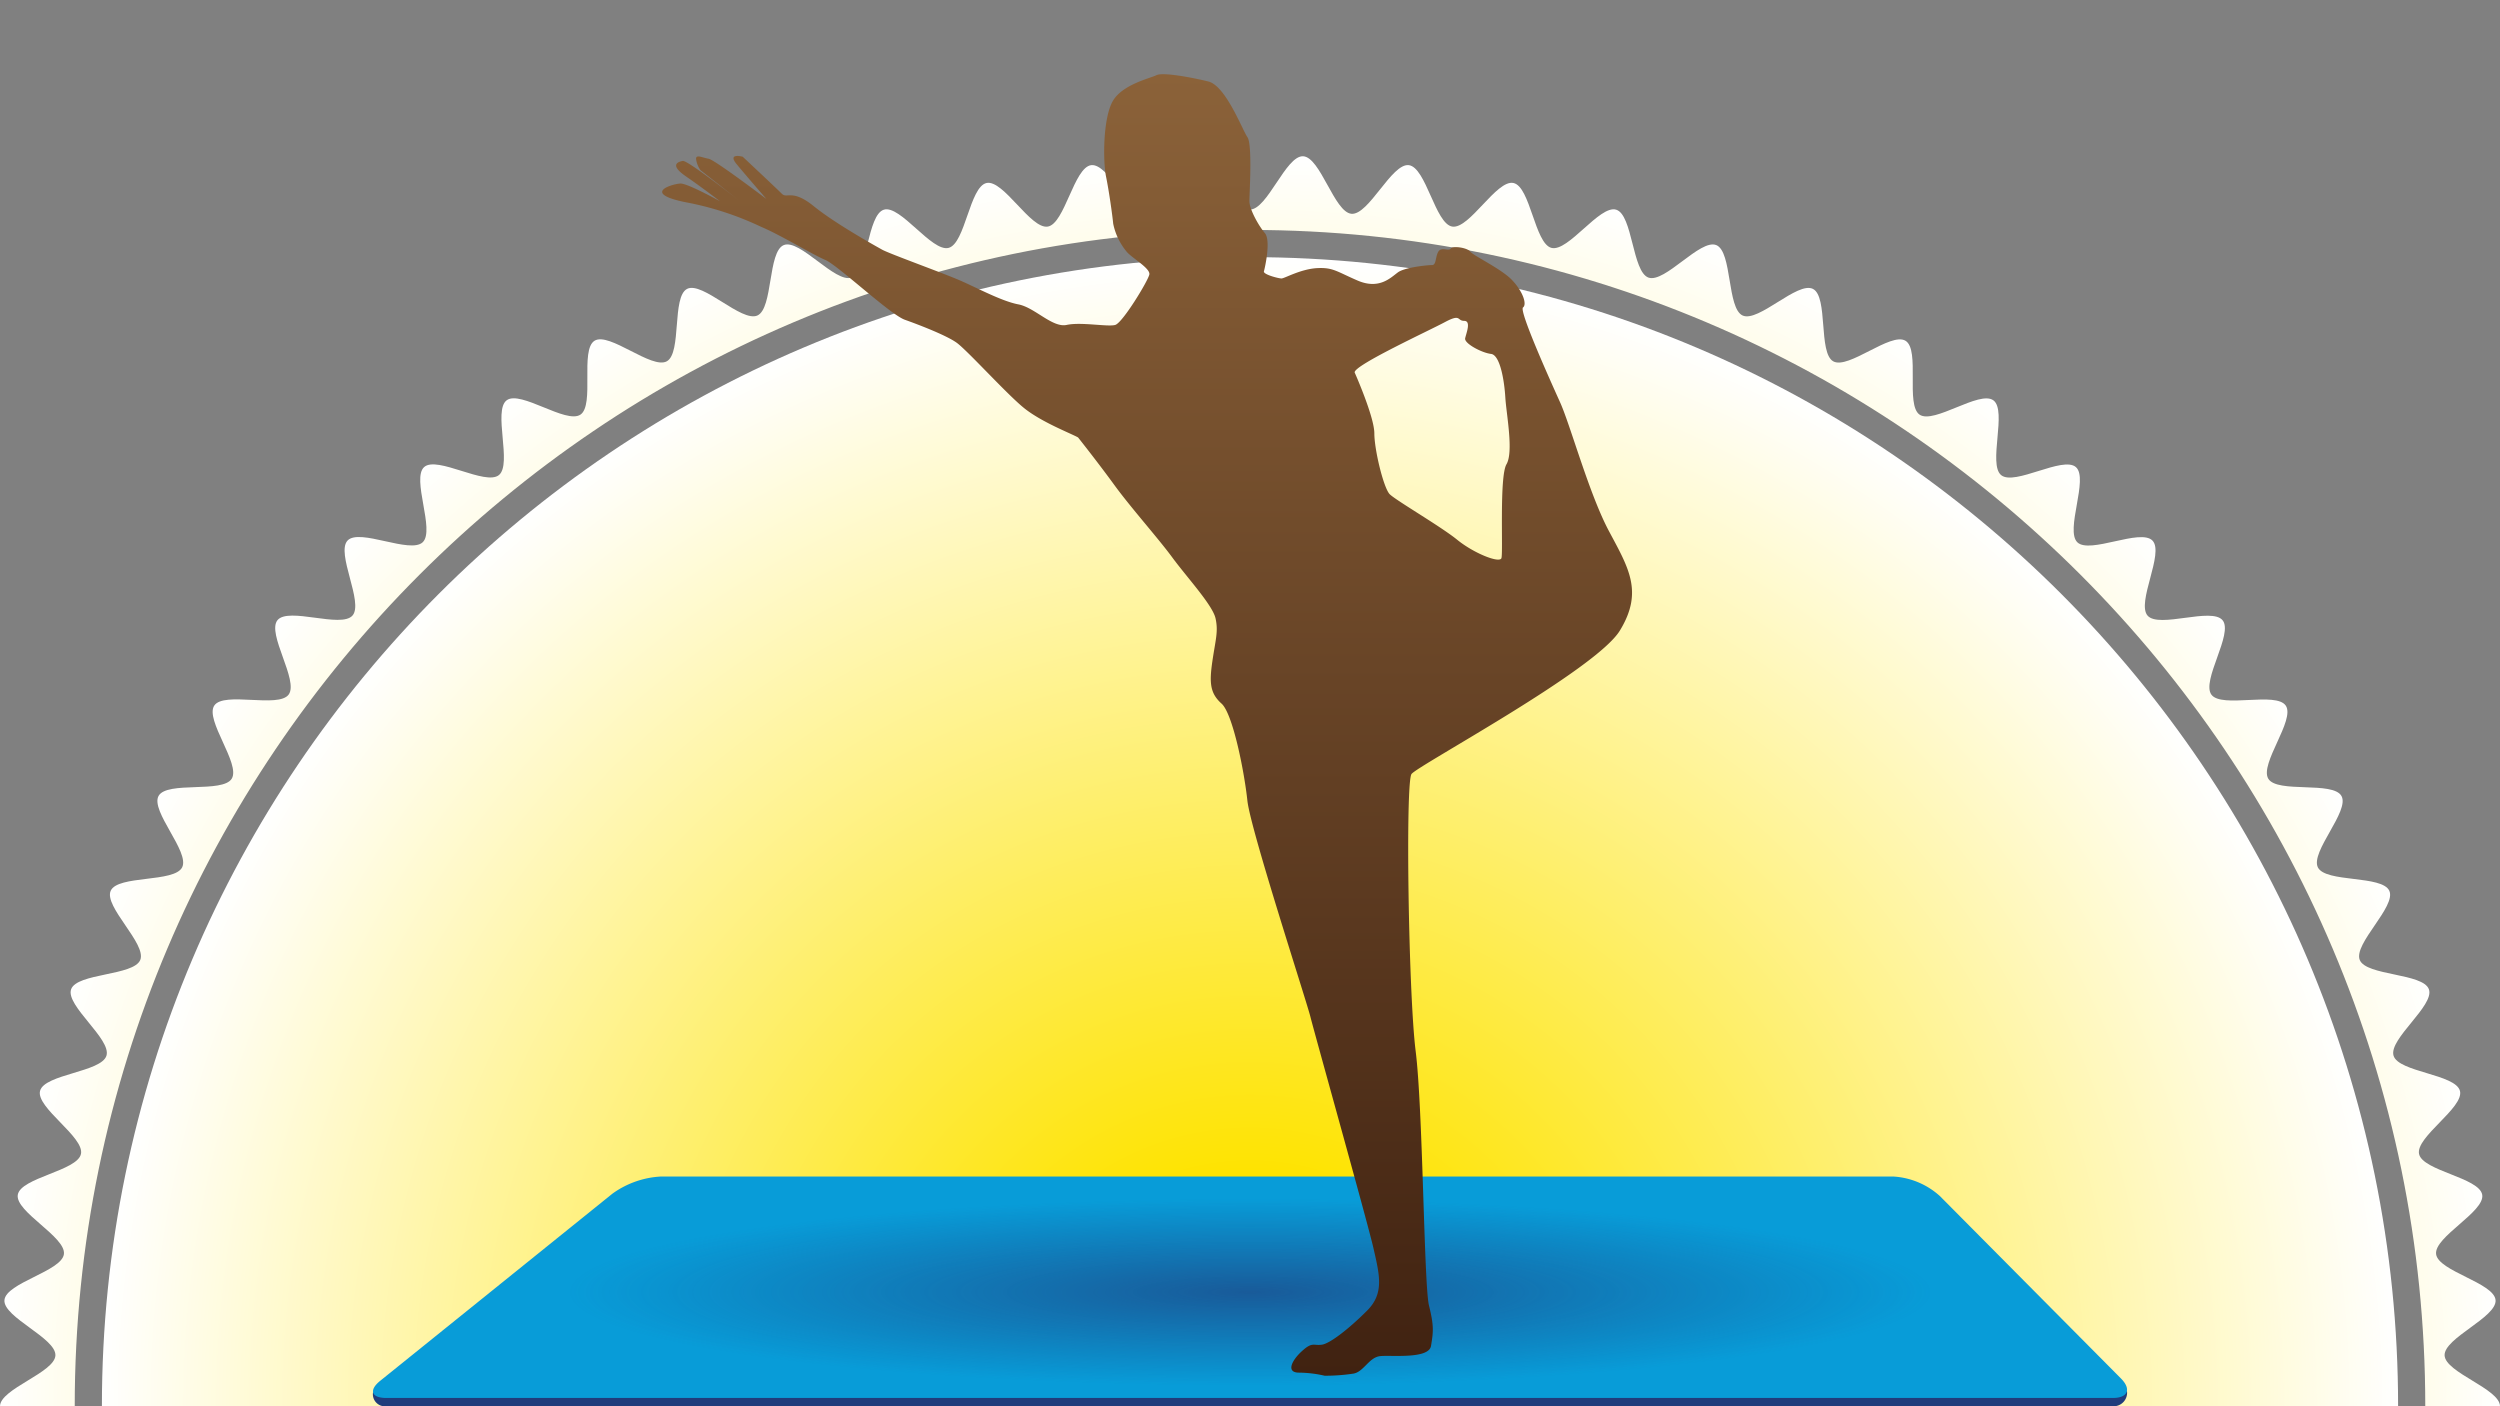 <svg xmlns="http://www.w3.org/2000/svg" xmlns:xlink="http://www.w3.org/1999/xlink" width="640" height="360" viewBox="0 0 640 360"><rect x="0" y="0" width="640" height="360" fill="#808080" stroke="none"/><defs><style>.cls-1{fill:none;}.cls-2{clip-path:url(#clip-path);}.cls-3{fill:url(#Nouvelle_nuance_de_dégradé_2);}.cls-4{fill:url(#Nouvelle_nuance_de_dégradé_2-2);}.cls-5{fill:#203c7c;}.cls-6{fill:#089cd8;}.cls-7{clip-path:url(#clip-path-2);}.cls-8{opacity:0.68;fill:url(#Dégradé_sans_nom_27);}.cls-9{fill:url(#Nouvelle_nuance_de_dégradé_1);}</style><clipPath id="clip-path"><rect class="cls-1" width="640" height="360"/></clipPath><radialGradient id="Nouvelle_nuance_de_dégradé_2" cx="320" cy="360" r="320" gradientUnits="userSpaceOnUse"><stop offset="0.2" stop-color="#fee300"/><stop offset="1" stop-color="#fff"/></radialGradient><radialGradient id="Nouvelle_nuance_de_dégradé_2-2" cy="360" r="294.042" xlink:href="#Nouvelle_nuance_de_dégradé_2"/><clipPath id="clip-path-2"><polygon class="cls-1" points="544.527 359.949 95.473 359.949 169.223 301 484.708 301 544.527 359.949"/></clipPath><radialGradient id="Dégradé_sans_nom_27" cx="-85.238" cy="1378.988" r="162.746" gradientTransform="translate(411.505 128.09) scale(1.073 0.147)" gradientUnits="userSpaceOnUse"><stop offset="0" stop-color="#203c7c"/><stop offset="1" stop-color="#203c7c" stop-opacity="0"/></radialGradient><linearGradient id="Nouvelle_nuance_de_dégradé_1" x1="293.658" y1="352.187" x2="293.658" y2="19" gradientUnits="userSpaceOnUse"><stop offset="0" stop-color="#402211"/><stop offset="1" stop-color="#8b6239"/></linearGradient></defs><g id="Fond"><g class="cls-2"><path class="cls-3" d="M625.816,373.014C626,368.602,640,364.457,640,360s-14-8.603-14.184-13.016c-.185-4.452,13.418-9.754,13.049-14.156-.372-4.435-14.67-7.386-15.225-11.767-.56-4.416,12.548-10.848,11.807-15.206-.746-4.385-15.243-6.11-16.169-10.432-.932-4.347,11.581-11.872,10.471-16.15-1.116-4.303-15.707-4.783-16.999-9.011-1.299-4.25,10.526-12.819,9.053-16.991-1.479-4.189-16.058-3.42-17.708-7.526-1.656-4.121,9.395-13.668,7.571-17.7-1.83-4.045-16.29-2.034-18.284-5.985-2-3.962,8.198-14.417,6.037-18.281-2.166-3.873-16.403-.638-18.726-4.408-2.328-3.777,6.947-15.06,4.465-18.728-2.486-3.674-16.397.756-19.032-2.805-2.638-3.565,5.65-15.593,2.866-19.04-2.786-3.449-16.274,2.14-19.201-1.187-2.928-3.328,4.316-16.014,1.25-19.214s-16.035,3.507-19.233.438,2.953-16.32-.372-19.251-15.682,4.848-19.128,2.059c-3.443-2.787,1.568-16.511-1.994-19.152-3.558-2.638-15.216,6.157-18.887,3.668-3.666-2.485.168-16.584-3.606-18.915C484.052,84.918,473.18,94.67,469.31,92.5c-3.861-2.164-1.238-16.538-5.198-18.54-3.949-1.997-13.953,8.645-17.995,6.812-4.029-1.826-2.639-16.372-6.757-18.03-4.103-1.652-13.162,9.805-17.349,8.324-4.168-1.474-4.023-16.085-8.271-17.385-4.226-1.294-12.273,10.896-16.573,9.778-4.276-1.111-5.38-15.681-9.724-16.614-4.319-.927-11.297,11.906-15.679,11.159-4.353-.742-6.693-15.165-11.105-15.725-4.379-.556-10.244,12.824-14.678,12.452-4.398-.37-7.948-14.544-12.396-14.729-4.408-.184-9.13,13.642-13.583,13.642s-9.176-13.826-13.585-13.642c-4.449.186-8,14.36-12.399,14.73-4.431.373-10.294-13.008-14.671-12.452-4.412.56-6.753,14.983-11.106,15.726-4.382.747-11.359-12.087-15.677-11.16-4.344.933-5.446,15.502-9.721,16.614-4.299,1.117-12.345-11.074-16.57-9.781-4.247,1.3-4.103,15.912-8.271,17.385-4.186,1.481-13.244-9.977-17.346-8.326C196.537,64.394,197.928,78.94,193.9,80.765c-4.042,1.831-14.043-8.812-17.991-6.816-3.959,2.002-1.335,16.375-5.196,18.538-3.87,2.168-14.739-7.585-18.505-5.26-3.774,2.33.059,16.429-3.606,18.913-3.671,2.488-15.327-6.309-18.885-3.672-3.562,2.641,1.448,16.365-1.996,19.151-3.446,2.788-15.804-4.991-19.127-2.062-3.325,2.931,2.824,16.183-.374,19.251s-16.167-3.641-19.233-.44,4.177,15.887,1.248,19.215c-2.928,3.326-16.416-2.265-19.202,1.185-2.784,3.446,5.502,15.476,2.864,19.041-2.636,3.561-16.548-.87-19.034,2.804-2.483,3.669,6.79,14.954,4.462,18.731-2.324,3.77-16.561.535-18.728,4.409-2.162,3.865,8.035,14.321,6.034,18.285-1.995,3.953-16.456,1.942-18.286,5.988-1.825,4.033,9.225,13.582,7.568,17.704-1.65,4.106-16.229,3.337-17.709,7.528-1.473,4.171,10.351,12.74,9.052,16.991-1.292,4.23-15.884,4.71-17,9.014-1.111,4.28,11.402,11.806,10.47,16.155-.926,4.322-15.423,6.048-16.17,10.434-.741,4.356,12.367,10.789,11.807,15.204-.555,4.383-14.854,7.335-15.226,11.773-.369,4.401,13.235,9.702,13.049,14.153C14,351.398,0,355.543,0,360s14,8.603,14.184,13.015C14.37,377.468.766,382.77,1.136,387.172c.372,4.435,14.671,7.386,15.225,11.767.56,4.416-12.548,10.849-11.807,15.206.746,4.386,15.243,6.111,16.169,10.432.932,4.347-11.581,11.872-10.471,16.15,1.116,4.302,15.707,4.783,16.999,9.011,1.299,4.25-10.526,12.819-9.053,16.991,1.479,4.19,16.058,3.42,17.708,7.526,1.656,4.121-9.395,13.668-7.571,17.7,1.83,4.045,16.29,2.034,18.284,5.985,2,3.963-8.198,14.417-6.037,18.281,2.166,3.873,16.403.639,18.726,4.408,2.328,3.777-6.947,15.06-4.465,18.729,2.486,3.674,16.397-.756,19.032,2.805,2.638,3.565-5.65,15.593-2.866,19.04,2.786,3.45,16.274-2.14,19.201,1.187,2.928,3.328-4.316,16.014-1.25,19.214s16.035-3.506,19.233-.438-2.953,16.32.372,19.252c3.324,2.93,15.682-4.848,19.128-2.059,3.443,2.787-1.568,16.511,1.994,19.152,3.558,2.638,15.216-6.156,18.887-3.668,3.666,2.485-.168,16.584,3.606,18.915,3.767,2.327,14.638-7.425,18.509-5.256,3.861,2.164,1.238,16.538,5.198,18.54,3.949,1.997,13.953-8.645,17.995-6.813,4.029,1.826,2.639,16.372,6.757,18.03,4.103,1.652,13.162-9.805,17.349-8.325,4.168,1.474,4.023,16.085,8.271,17.386,4.226,1.294,12.273-10.896,16.573-9.779,4.276,1.112,5.38,15.682,9.724,16.614,4.319.927,11.297-11.906,15.679-11.159,4.353.742,6.693,15.165,11.105,15.726,4.379.556,10.244-12.825,14.678-12.451,4.398.37,7.948,14.543,12.396,14.729,4.408.184,9.13-13.642,13.583-13.642s9.176,13.826,13.585,13.642c4.449-.186,8-14.36,12.399-14.73,4.431-.373,10.294,13.008,14.671,12.452,4.412-.56,6.753-14.983,11.106-15.725,4.382-.747,11.359,12.087,15.677,11.16,4.344-.932,5.446-15.502,9.721-16.613,4.299-1.117,12.345,11.074,16.57,9.78,4.247-1.3,4.103-15.911,8.271-17.385,4.186-1.48,13.244,9.978,17.346,8.326,4.117-1.657,2.726-16.203,6.755-18.028,4.042-1.832,14.043,8.811,17.991,6.815,3.959-2.002,1.335-16.375,5.196-18.538,3.87-2.168,14.739,7.585,18.505,5.26,3.774-2.33-.059-16.429,3.606-18.913,3.671-2.488,15.327,6.309,18.885,3.671,3.562-2.641-1.448-16.365,1.996-19.151,3.446-2.789,15.804,4.991,19.127,2.062,3.325-2.931-2.824-16.184.374-19.251s16.167,3.641,19.233.44-4.177-15.886-1.248-19.215,16.416,2.265,19.202-1.185c2.784-3.447-5.502-15.476-2.864-19.041,2.636-3.561,16.548.87,19.034-2.804,2.483-3.669-6.79-14.954-4.462-18.731,2.324-3.77,16.561-.535,18.728-4.409,2.162-3.865-8.035-14.321-6.034-18.285,1.995-3.952,16.456-1.941,18.286-5.988,1.825-4.033-9.225-13.582-7.568-17.704,1.65-4.106,16.229-3.338,17.709-7.528,1.473-4.172-10.351-12.74-9.052-16.991,1.292-4.23,15.884-4.71,17-9.014,1.111-4.28-11.402-11.806-10.47-16.155.926-4.322,15.423-6.048,16.17-10.434.741-4.357-12.367-10.789-11.807-15.205.555-4.383,14.854-7.335,15.226-11.773C639.234,382.766,625.63,377.465,625.816,373.014ZM320,661.134C154.103,661.134,19.13,526.043,19.13,360S154.103,58.866,320,58.866,620.87,193.957,620.87,360,485.897,661.134,320,661.134Z"/><path class="cls-4" d="M320,65.828C157.935,65.828,26.087,197.792,26.087,360S157.935,654.172,320,654.172,613.913,522.208,613.913,360,482.065,65.828,320,65.828Z"/></g></g><g id="Petit_tapis" data-name="Petit tapis"><g id="Calque_8" data-name="Calque 8"><path class="cls-5" d="M544.525,356.257A3.456,3.456,0,0,1,540.885,360H98.916a3.093,3.093,0,0,1-3.429-3.509l61.266-45.956a23.277,23.277,0,0,1,12.513-4.414H484.604a19.465,19.465,0,0,1,11.991,4.993Z"/><path class="cls-6" d="M542.963,352.886c2.726,2.746,1.79,4.993-2.079,4.993H98.916c-3.869,0-4.57-1.986-1.557-4.414L156.754,305.6a23.277,23.277,0,0,1,12.513-4.414H484.604a19.465,19.465,0,0,1,11.991,4.993Z"/><g class="cls-7"><ellipse class="cls-8" cx="320" cy="330.939" rx="245.832" ry="31.468"/></g></g><path class="cls-9" d="M411.793,135.78c-5.019-9.505-9.776-26.939-12.404-32.774-2.628-5.824-10.582-23.494-9.492-24.299,1.041-.793,0-3.989-2.676-6.865-2.626-2.912-10.012-6.345-10.817-7.421-.805-1.042-4.498-1.551-5.019-.794-.521.794-2.367-.52-3.172.794-.782,1.314-.497,3.432-1.587,3.432s-6.865.556-8.711,1.834c-1.87,1.361-4.782,4.51-10.321,2.155-5.539-2.391-6.344-3.432-10.534-3.196-4.237.284-8.215,2.64-8.995,2.64s-4.781-1.042-4.498-1.835c.236-.805,1.846-7.942.236-9.776-1.562-1.835-3.952-6.072-3.952-8.179,0-2.119.805-14.536-.521-16.406-1.302-1.834-5.539-13.208-10.061-14.249-4.45-1.077-11.599-2.391-13.208-1.599-1.587.805-8.972,2.403-11.315,6.865-2.391,4.51-2.391,15.092-1.61,19.044.805,3.941,1.61,9.777,1.846,12.132a16.271,16.271,0,0,0,3.432,7.138c1.302,1.597,6.06,4.225,5.824,5.822-.285,1.599-6.865,12.417-8.735,12.937-1.847.556-8.712-.805-12.428,0-3.67.794-8.166-4.473-12.405-5.266-4.237-.806-10.581-4.238-14.795-6.072-4.237-1.87-18.25-6.901-20.073-7.942-1.847-1.03-11.907-6.616-17.447-11.09-5.539-4.51-6.865-1.882-8.189-3.196C198.865,48.3,190.13,40.121,190.13,40.121s-3.952-1.077-1.609,1.835c2.391,2.911,7.669,8.971,7.669,8.971s-13.208-10.014-14.771-10.285c-1.587-.25-3.48-1.326-3.196.272a6.553,6.553,0,0,0,1.09,2.64l9.54,7.503c-4.592-3.562-13.091-10.06-14.062-9.858-1.302.236-3.432,1.029.805,3.952,4.237,2.912,8.688,6.345,8.688,6.345s-8.166-4.51-10.014-4.51c-1.823,0-10.297,2.391,1.042,4.746a78.8,78.8,0,0,1,19.553,6.344c5.042,2.119,13.208,7.137,16.405,8.463,3.147,1.314,16.641,14.001,20.358,15.315,3.716,1.326,10.533,3.954,13.208,5.836,2.628,1.835,12.641,12.925,17.162,16.641,4.498,3.705,12.167,6.616,13.99,7.659,0,0,5.042,6.344,9.279,12.167,4.214,5.787,11.079,13.457,14.795,18.488,3.67,5.018,10.298,12.167,11.103,15.6.78,3.432,0,5.539-.805,11.09s-.568,8.179,2.39,10.818c2.888,2.675,5.799,17.435,6.581,24.819.805,7.422,15.055,51.037,16.121,55.274,1.041,4.19,14.534,52.315,16.12,59.144,1.562,6.9,2.888,11.646-1.585,16.121-4.498,4.509-9.54,8.497-11.647,8.735-2.082.284-2.367-.794-4.995,1.597-2.628,2.355-4.237,5.551-.805,5.551a30.485,30.485,0,0,1,6.581.793,48.354,48.354,0,0,0,7.433-.556c2.628-.52,3.954-4.237,6.865-4.473,2.911-.273,12.404.805,12.925-2.628.569-3.48.805-5.03-.521-10.297-1.302-5.315-1.538-50.481-3.432-65.287-1.823-14.807-2.628-68.72-1.041-70.802,1.562-2.155,47.296-26.691,53.356-36.751C420.812,151.379,416.835,145.272,411.793,135.78Zm-26.134-16.926c-1.87,3.148-.805,22.748-1.302,24.062-.569,1.314-7.148-1.314-11.386-4.793-4.237-3.42-15.6-10.012-17.21-11.611-1.538-1.55-3.929-11.327-3.929-15.565,0-4.26-5.042-15.6-5.042-15.6-.236-1.834,19.317-10.818,23.269-12.972,4.001-2.106,2.913-.236,4.758-.236,1.87,0,.544,3.147.261,4.473-.261,1.314,4.237,3.705,6.604,3.989,2.391.238,3.457,7.102,3.693,11.327C385.659,106.201,387.506,115.705,385.659,118.854Z"/></g></svg>